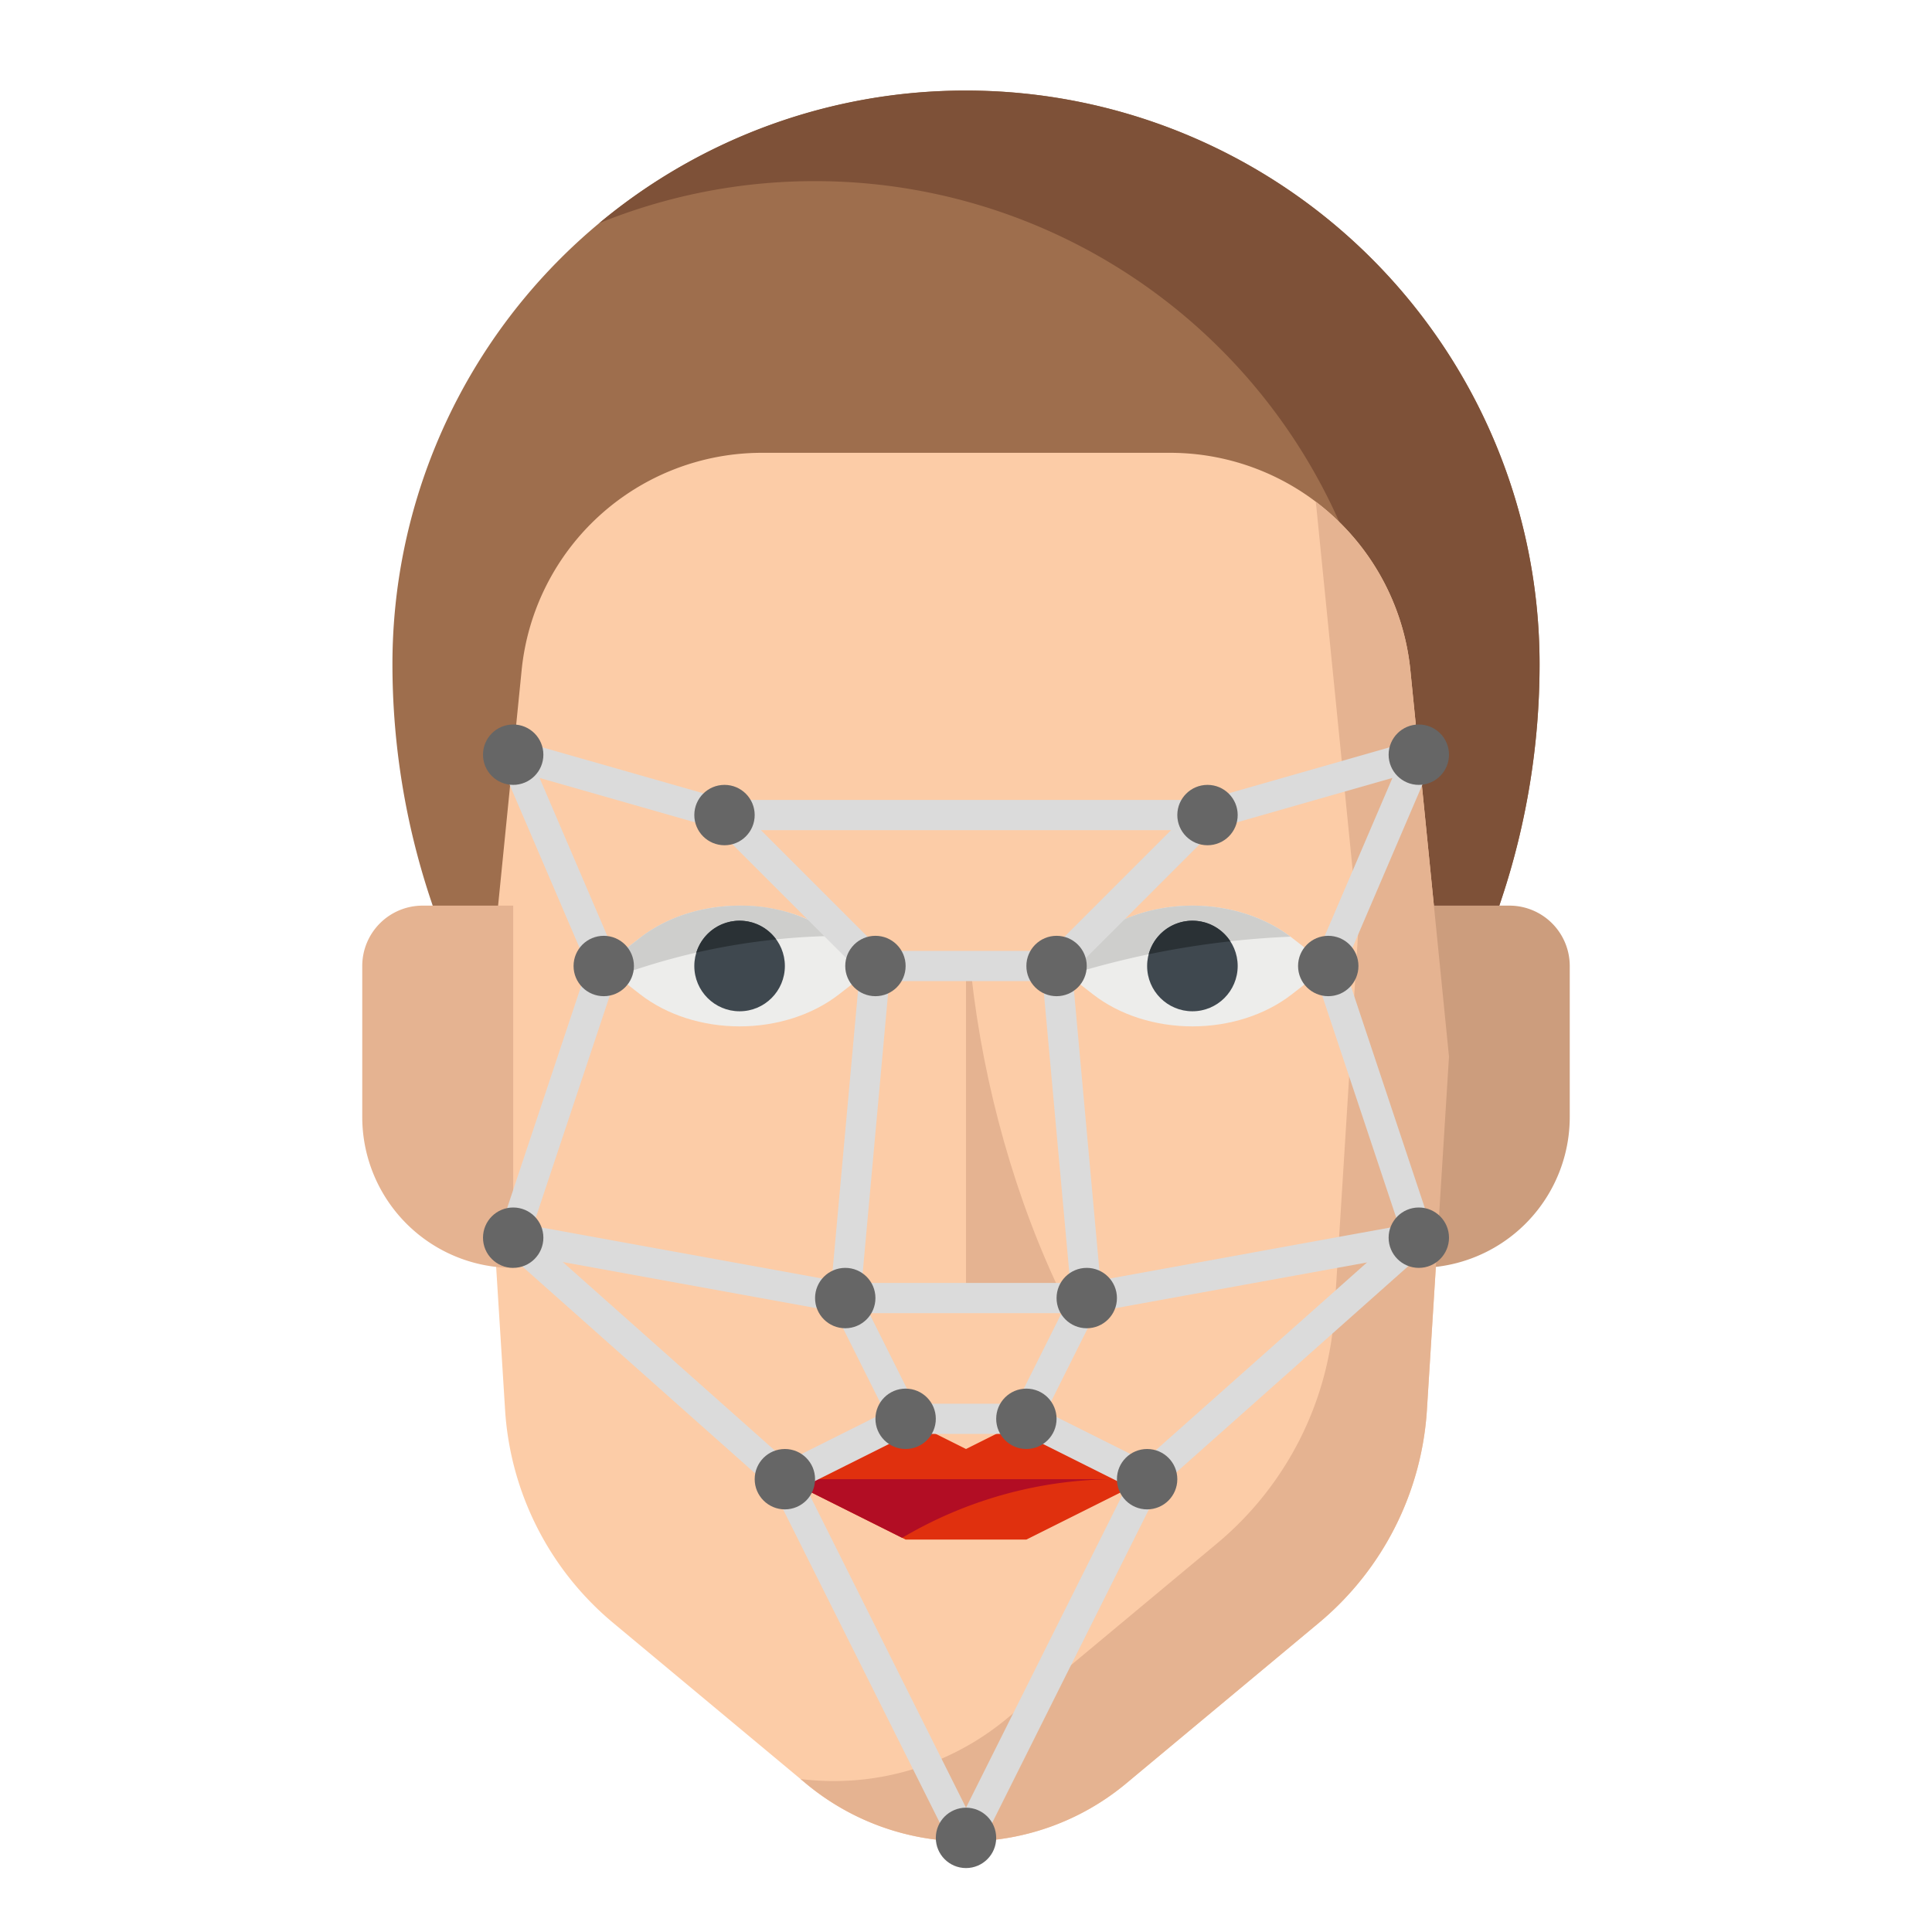 <svg xmlns="http://www.w3.org/2000/svg" id="flat" height="512" viewBox="0 0 512 512" width="512"><path d="m128 280-13.881-41.642a197.2 197.2 0 0 1 -10.119-62.358 152 152 0 0 1 152-152 152 152 0 0 1 152 152 197.2 197.2 0 0 1 -10.119 62.358l-13.881 41.642z" fill="#9e6e4d"/><path d="m256 24a151.377 151.377 0 0 0 -97.2 35.14 151.544 151.544 0 0 1 57.2-11.14 152 152 0 0 1 152 152 197.2 197.2 0 0 1 -10.119 62.358l-5.881 17.642h32l13.881-41.642a197.2 197.2 0 0 0 10.119-62.358 152 152 0 0 0 -152-152z" fill="#7e5138"/><path d="m349.521 430.066-51.084 42.57a66.292 66.292 0 0 1 -42.437 15.364 66.292 66.292 0 0 1 -42.437-15.364l-51.084-42.57a80 80 0 0 1 -28.629-56.466l-5.85-93.6 10.237-102.368a64 64 0 0 1 63.682-57.632h108.162a64 64 0 0 1 63.682 57.632l10.237 102.368-5.85 93.6a80 80 0 0 1 -28.629 56.466z" fill="#fccca7"/><path d="m376 240h24a16 16 0 0 1 16 16v40a40 40 0 0 1 -40 40z" fill="#cc9d7d"/><path d="m136 240h-24a16 16 0 0 0 -16 16v40a40 40 0 0 0 40 40z" fill="#e5b391"/><path d="m281.748 344h-25.748v-88l1.4 2.245c3.269 29.727 11.788 59.982 24.348 85.755z" fill="#e5b391"/><path d="m208 392 32-16 16 8 16-8 32 16-32 16h-32z" fill="#e0300e"/><path d="m304 392h-8c2.517 0 5.011.093 7.486.257z" fill="#b20d24"/><path d="m296 392h-88l31.082 15.541a111.457 111.457 0 0 1 56.918-15.541z" fill="#b20d24"/><path d="m280 256 9.662-7.515c6.985-5.433 16.459-8.485 26.338-8.485 9.879 0 19.353 3.052 26.338 8.485l9.662 7.515-9.662 7.515c-6.985 5.433-16.459 8.485-26.338 8.485-9.879 0-19.353-3.052-26.338-8.485z" fill="#ededeb"/><path d="m341.991 248.229c-6.951-5.269-16.272-8.229-25.991-8.229-9.879 0-19.353 3.052-26.338 8.485l-9.662 7.515 3.093 2.406a231.408 231.408 0 0 1 58.898-10.177z" fill="#cececc"/><circle cx="316" cy="256" fill="#3f484f" r="12"/><path d="m326.05 249.454a11.986 11.986 0 0 0 -21.629 3.437q10.644-2.215 21.629-3.437z" fill="#2a3135"/><path d="m160 256 9.662-7.515c6.985-5.433 16.459-8.485 26.338-8.485 9.879 0 19.353 3.052 26.338 8.485l9.662 7.515-9.662 7.515c-6.985 5.433-16.459 8.485-26.338 8.485-9.879 0-19.353-3.052-26.338-8.485z" fill="#ededeb"/><path d="m221.722 248.029a43.457 43.457 0 0 0 -25.722-8.029c-9.879 0-19.353 3.052-26.338 8.485l-9.662 7.515 3.458 2.69a175.56 175.56 0 0 1 58.264-10.661z" fill="#cececc"/><path d="m373.763 177.632a63.893 63.893 0 0 0 -25.1-44.694c.071.568.154 1.132.211 1.705l11.126 111.27-6.359 101.738a86.949 86.949 0 0 1 -31.119 61.377l-55.522 46.272a71.831 71.831 0 0 1 -54.846 16.159l1.412 1.176a66.286 66.286 0 0 0 84.874 0l51.084-42.569a80 80 0 0 0 28.626-56.466l5.85-93.6z" fill="#e5b391"/><path d="m232 252h48v8h-48z" fill="#dbdbdb"/><path d="m223.285 347.936-88-16a4 4 0 0 1 -3.08-5.2l24-72 7.59 2.53-22.542 67.624 83.462 15.174z" fill="#dbdbdb"/><path d="m288 348h-64a4 4 0 0 1 -3.983-4.362l7.83-86.135-38.676-38.674 5.658-5.658 40 40a4 4 0 0 1 1.154 3.191l-7.603 83.638h55.24l-7.6-83.638a4 4 0 0 1 1.154-3.191l40-40 5.658 5.658-38.679 38.671 7.83 86.135a4 4 0 0 1 -3.983 4.365z" fill="#dbdbdb"/><path d="m288.715 347.936-1.43-7.872 83.462-15.174-22.542-67.625 7.59-2.53 24 72a4 4 0 0 1 -3.08 5.2z" fill="#dbdbdb"/><path d="m256 492a4 4 0 0 1 -3.578-2.211l-48-96 7.156-3.578 44.422 88.845 44.422-88.845 7.156 3.578-48 96a4 4 0 0 1 -3.578 2.211z" fill="#dbdbdb"/><path d="m355.677 257.576-7.354-3.152 20.686-48.267-47.909 13.689a4 4 0 0 1 -1.1.154h-128a4 4 0 0 1 -1.1-.154l-47.91-13.689 20.686 48.267-7.354 3.152-24-56a4 4 0 0 1 4.776-5.422l55.462 15.846h126.88l55.46-15.846a4 4 0 0 1 4.776 5.422z" fill="#dbdbdb"/><path d="m168 311.834h8v96.333h-8z" fill="#dbdbdb" transform="matrix(.664 -.747 .747 .664 -211.338 249.383)"/><path d="m291.834 356h96.333v8h-96.333z" fill="#dbdbdb" transform="matrix(.747 -.664 .664 .747 -153.288 316.786)"/><g fill="#666"><circle cx="136" cy="200" r="8"/><circle cx="192" cy="216" r="8"/><circle cx="320" cy="216" r="8"/><circle cx="376" cy="200" r="8"/><circle cx="352" cy="256" r="8"/><circle cx="376" cy="328" r="8"/><circle cx="232" cy="256" r="8"/><circle cx="280" cy="256" r="8"/><circle cx="160" cy="256" r="8"/><circle cx="136" cy="328" r="8"/><circle cx="256" cy="487.056" r="8"/></g><path d="m228 342.111h8v35.777h-8z" fill="#dbdbdb" transform="matrix(.894 -.447 .447 .894 -136.504 141.76)"/><path d="m262.111 356h35.777v8h-35.777z" fill="#dbdbdb" transform="matrix(.447 -.894 .894 .447 -167.218 449.418)"/><circle cx="288" cy="344" fill="#666" r="8"/><circle cx="224" cy="344" fill="#666" r="8"/><path d="m302.211 395.578-31.155-15.578h-30.112l-31.155 15.578-3.578-7.156 32.845-16.422h33.888l32.845 16.422z" fill="#dbdbdb"/><circle cx="208" cy="392" fill="#666" r="8"/><circle cx="272" cy="376" fill="#666" r="8"/><circle cx="240" cy="376" fill="#666" r="8"/><circle cx="304" cy="392" fill="#666" r="8"/><circle cx="196" cy="256" fill="#3f484f" r="12"/><path d="m205.7 248.959a11.991 11.991 0 0 0 -21.168 3.488 175.691 175.691 0 0 1 21.168-3.488z" fill="#2a3135"/></svg>